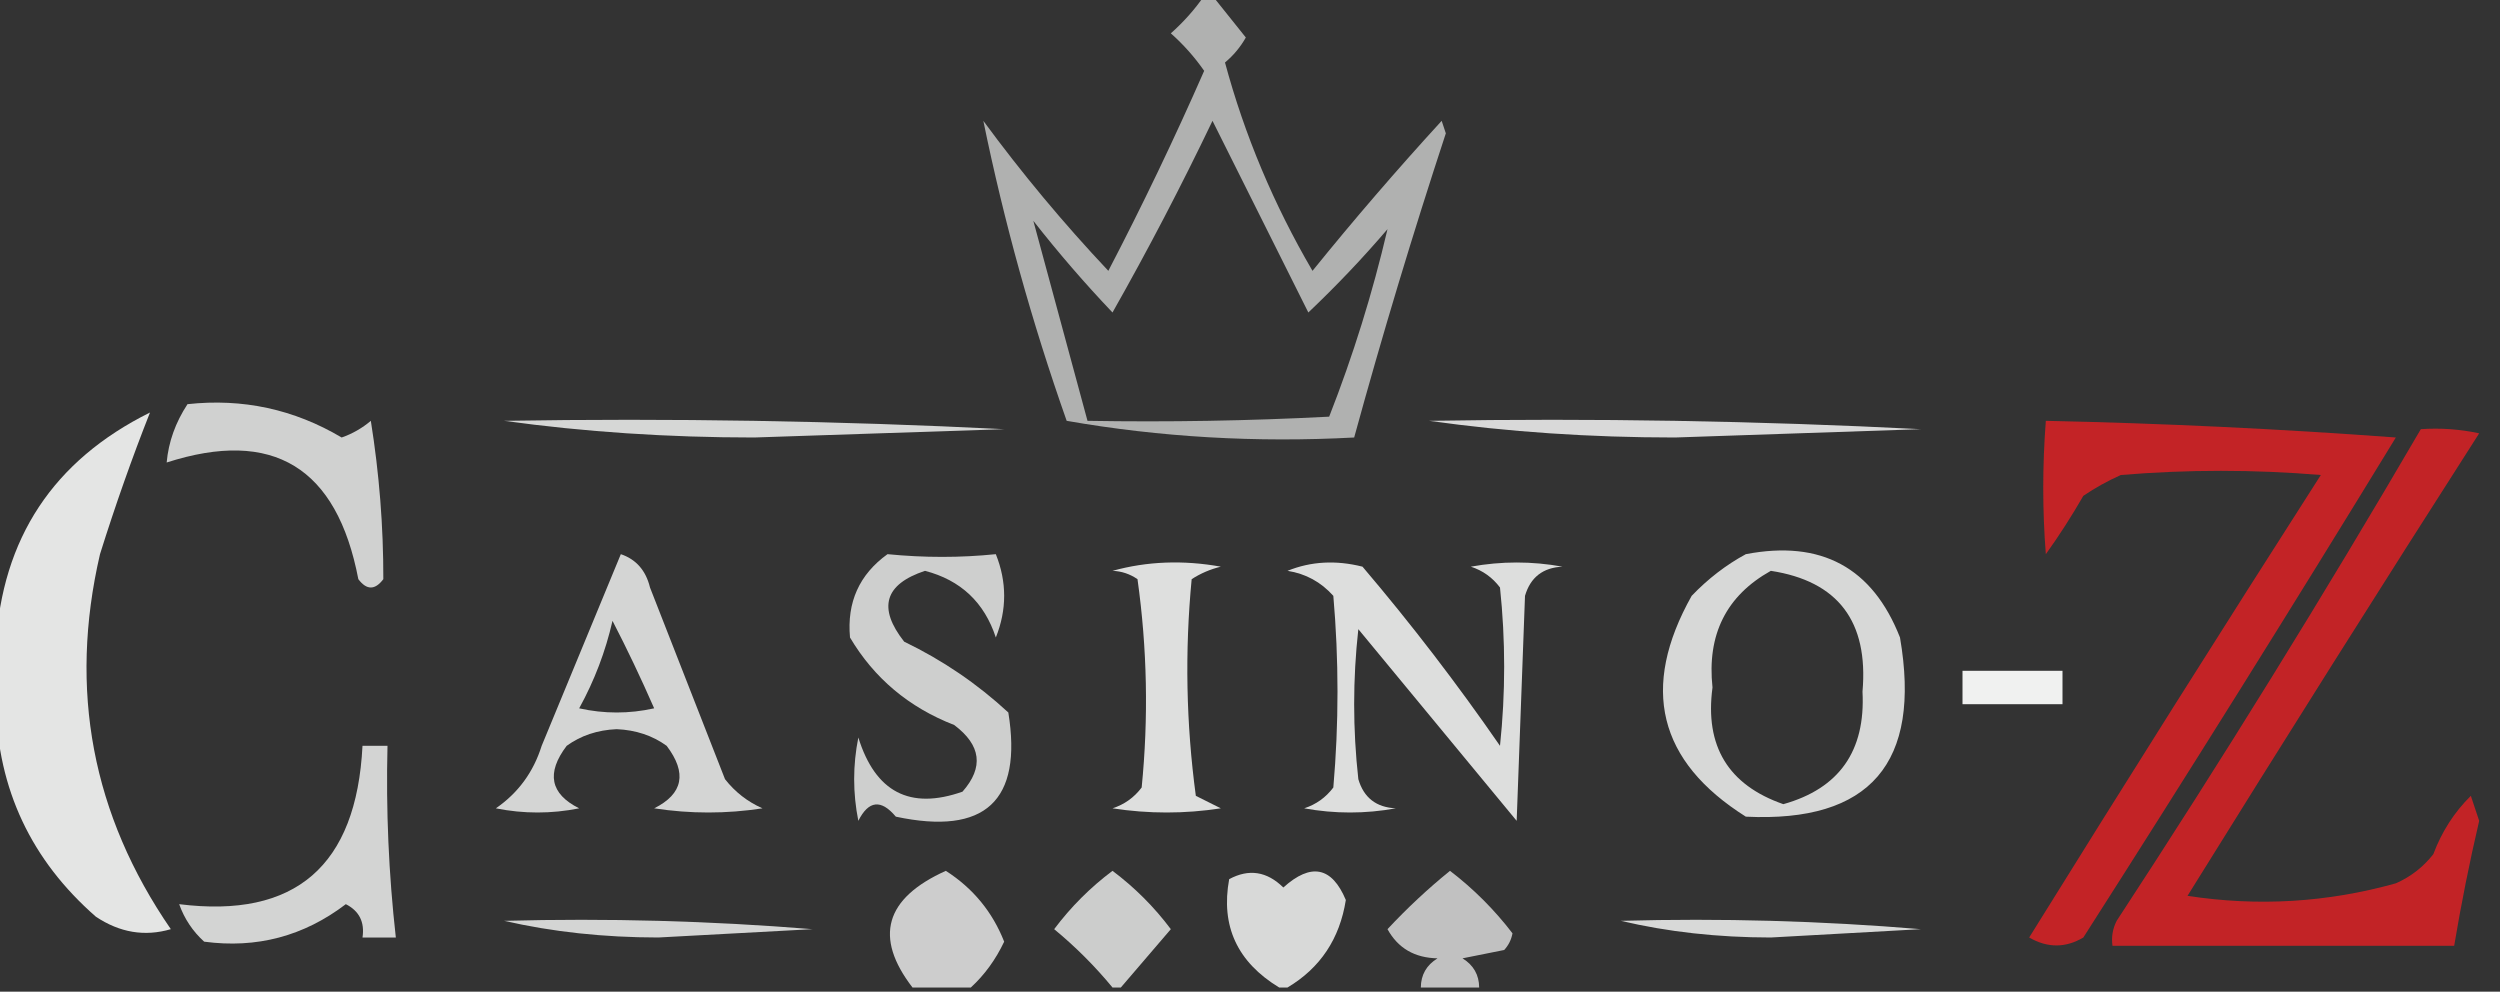 <?xml version="1.0" encoding="UTF-8"?>
<!DOCTYPE svg PUBLIC "-//W3C//DTD SVG 1.1//EN" "http://www.w3.org/Graphics/SVG/1.1/DTD/svg11.dtd">
<svg xmlns="http://www.w3.org/2000/svg" version="1.1" width="300px" height="119px" style="shape-rendering:geometricPrecision; text-rendering:geometricPrecision; image-rendering:optimizeQuality; fill-rule:evenodd; clip-rule:evenodd" xmlns:xlink="http://www.w3.org/1999/xlink">
<rect width="100%" height="100%" fill="#333333" stroke="none"/>
<g><path style="opacity:0.615" fill="#fefffe" d="M 144.5,-0.5 C 144.833,-0.5 145.167,-0.5 145.5,-0.5C 146.81,1.148 148.143,2.814 149.5,4.5C 148.855,5.646 148.022,6.646 147,7.5C 149.349,16.212 152.849,24.546 157.5,32.5C 162.45,26.378 167.617,20.378 173,14.5C 173.167,15 173.333,15.5 173.5,16C 169.523,28.095 165.857,40.262 162.5,52.5C 150.746,53.132 139.246,52.465 128,50.5C 123.821,38.644 120.488,26.644 118,14.5C 122.623,20.792 127.623,26.792 133,32.5C 137.09,24.652 140.923,16.652 144.5,8.5C 143.352,6.851 142.019,5.351 140.5,4C 142.041,2.629 143.375,1.129 144.5,-0.5 Z M 166.5,27.5 C 164.707,35.172 162.374,42.672 159.5,50C 149.839,50.5 140.172,50.666 130.5,50.5C 128.314,42.417 126.148,34.417 124,26.5C 127.009,30.339 130.176,34.006 133.5,37.5C 137.77,29.959 141.77,22.293 145.5,14.5C 149.333,22.167 153.167,29.833 157,37.5C 160.399,34.271 163.565,30.938 166.5,27.5 Z"/></g>
<g><path style="opacity:0.77" fill="#fefffe" d="M 22.5,48.5 C 29.121,47.778 35.288,49.111 41,52.5C 42.285,52.05 43.452,51.383 44.5,50.5C 45.511,56.835 46.011,63.168 46,69.5C 45,70.833 44,70.833 43,69.5C 40.425,56.057 32.758,51.391 20,55.5C 20.22,53.037 21.054,50.703 22.5,48.5 Z"/></g>
<g><path style="opacity:0.868" fill="#fefffe" d="M -0.5,84.5 C -0.5,82.167 -0.5,79.833 -0.5,77.5C 0.232,64.597 6.399,55.263 18,49.5C 15.852,54.936 13.852,60.602 12,66.5C 8.222,82.776 11.055,97.776 20.5,111.5C 17.374,112.419 14.374,111.919 11.5,110C 3.743,103.213 -0.257,94.713 -0.5,84.5 Z"/></g>
<g><path style="opacity:0.803" fill="#fefffe" d="M 60.5,50.5 C 80.511,50.167 100.511,50.5 120.5,51.5C 110.5,51.833 100.5,52.167 90.5,52.5C 80.144,52.499 70.144,51.832 60.5,50.5 Z"/></g>
<g><path style="opacity:0.816" fill="#fefffe" d="M 171.5,50.5 C 191.178,50.167 210.845,50.5 230.5,51.5C 220.667,51.833 210.833,52.167 201,52.5C 190.81,52.499 180.977,51.832 171.5,50.5 Z"/></g>
<g><path style="opacity:0.779" fill="#ec1f23" d="M 245.5,50.5 C 259.516,50.797 273.516,51.464 287.5,52.5C 275.198,72.633 262.698,92.633 250,112.5C 247.861,113.769 245.695,113.769 243.5,112.5C 255.042,93.916 266.708,75.416 278.5,57C 270.5,56.333 262.5,56.333 254.5,57C 252.919,57.706 251.419,58.54 250,59.5C 248.585,61.961 247.085,64.294 245.5,66.5C 245.087,61.233 245.087,55.899 245.5,50.5 Z"/></g>
<g><path style="opacity:0.775" fill="#ec1f23" d="M 290.5,51.5 C 292.857,51.337 295.19,51.503 297.5,52C 285.708,70.416 274.042,88.916 262.5,107.5C 270.935,108.802 279.268,108.302 287.5,106C 289.286,105.215 290.786,104.049 292,102.5C 293.015,99.79 294.515,97.457 296.5,95.5C 296.833,96.5 297.167,97.5 297.5,98.5C 296.338,103.481 295.338,108.481 294.5,113.5C 280.833,113.5 267.167,113.5 253.5,113.5C 253.351,112.448 253.517,111.448 254,110.5C 266.69,91.112 278.857,71.446 290.5,51.5 Z"/></g>
<g><path style="opacity:0.795" fill="#fefffe" d="M 74.5,66.5 C 76.335,67.122 77.502,68.456 78,70.5C 81,78.167 84,85.833 87,93.5C 88.214,95.049 89.714,96.216 91.5,97C 87.167,97.667 82.833,97.667 78.5,97C 81.974,95.266 82.474,92.766 80,89.5C 78.302,88.267 76.302,87.6 74,87.5C 71.698,87.6 69.698,88.267 68,89.5C 65.526,92.766 66.026,95.266 69.5,97C 66.167,97.667 62.833,97.667 59.5,97C 62.176,95.16 64.009,92.66 65,89.5C 68.182,81.808 71.349,74.141 74.5,66.5 Z M 73.5,74.5 C 75.246,77.872 76.912,81.372 78.5,85C 75.5,85.667 72.5,85.667 69.5,85C 71.33,81.676 72.663,78.176 73.5,74.5 Z"/></g>
<g><path style="opacity:0.764" fill="#fefffe" d="M 106.5,66.5 C 110.911,66.936 115.244,66.936 119.5,66.5C 120.833,69.833 120.833,73.167 119.5,76.5C 118.118,72.284 115.285,69.618 111,68.5C 106.142,70.113 105.309,72.946 108.5,77C 113.1,79.215 117.266,82.048 121,85.5C 122.715,96.114 118.215,100.28 107.5,98C 105.729,95.886 104.229,96.053 103,98.5C 102.333,95.167 102.333,91.833 103,88.5C 105.038,95.054 109.205,97.221 115.5,95C 118.07,92.085 117.737,89.419 114.5,87C 109.061,84.884 104.894,81.384 102,76.5C 101.616,72.272 103.116,68.939 106.5,66.5 Z"/></g>
<g><path style="opacity:0.805" fill="#fefffe" d="M 209.5,66.5 C 218.538,64.766 224.705,68.099 228,76.5C 230.592,91.559 224.426,98.726 209.5,98C 198.971,91.367 196.805,82.534 203,71.5C 204.965,69.45 207.132,67.783 209.5,66.5 Z M 212.5,68.5 C 220.567,69.74 224.233,74.574 223.5,83C 223.871,90.119 220.704,94.619 214,96.5C 207.389,94.198 204.555,89.531 205.5,82.5C 204.818,76.154 207.152,71.487 212.5,68.5 Z"/></g>
<g><path style="opacity:0.842" fill="#fefffe" d="M 133.5,68.5 C 137.646,67.353 141.98,67.186 146.5,68C 145.234,68.309 144.067,68.809 143,69.5C 142.168,78.186 142.335,86.853 143.5,95.5C 144.5,96 145.5,96.5 146.5,97C 142.167,97.667 137.833,97.667 133.5,97C 134.931,96.535 136.097,95.701 137,94.5C 137.832,86.147 137.665,77.813 136.5,69.5C 135.583,68.873 134.583,68.539 133.5,68.5 Z"/></g>
<g><path style="opacity:0.839" fill="#fefffe" d="M 154.5,68.5 C 157.304,67.362 160.304,67.195 163.5,68C 169.363,74.896 174.863,82.063 180,89.5C 180.667,83.167 180.667,76.833 180,70.5C 179.097,69.299 177.931,68.465 176.5,68C 180.167,67.333 183.833,67.333 187.5,68C 185.152,68.11 183.652,69.277 183,71.5C 182.667,80.5 182.333,89.5 182,98.5C 175.667,90.833 169.333,83.167 163,75.5C 162.333,81.5 162.333,87.5 163,93.5C 163.652,95.723 165.152,96.89 167.5,97C 163.833,97.667 160.167,97.667 156.5,97C 157.931,96.535 159.097,95.701 160,94.5C 160.667,86.833 160.667,79.167 160,71.5C 158.512,69.84 156.679,68.84 154.5,68.5 Z"/></g>
<g><path style="opacity:0.928" fill="#fefffe" d="M 235.5,80.5 C 239.5,80.5 243.5,80.5 247.5,80.5C 247.5,81.833 247.5,83.167 247.5,84.5C 243.5,84.5 239.5,84.5 235.5,84.5C 235.5,83.167 235.5,81.833 235.5,80.5 Z"/></g>
<g><path style="opacity:0.787" fill="#fefffe" d="M 43.5,89.5 C 44.5,89.5 45.5,89.5 46.5,89.5C 46.309,97.201 46.642,104.868 47.5,112.5C 46.167,112.5 44.833,112.5 43.5,112.5C 43.778,110.654 43.111,109.32 41.5,108.5C 36.456,112.344 30.789,113.844 24.5,113C 23.128,111.758 22.128,110.258 21.5,108.5C 35.436,110.25 42.77,103.917 43.5,89.5 Z"/></g>
<g><path style="opacity:0.757" fill="#fefffe" d="M 116.5,118.5 C 114.167,118.5 111.833,118.5 109.5,118.5C 104.853,112.464 106.187,107.797 113.5,104.5C 116.761,106.592 119.095,109.426 120.5,113C 119.483,115.15 118.15,116.983 116.5,118.5 Z"/></g>
<g><path style="opacity:0.756" fill="#fefffe" d="M 134.5,118.5 C 134.167,118.5 133.833,118.5 133.5,118.5C 131.394,115.945 129.06,113.612 126.5,111.5C 128.5,108.833 130.833,106.5 133.5,104.5C 136.167,106.5 138.5,108.833 140.5,111.5C 138.477,113.853 136.477,116.186 134.5,118.5 Z"/></g>
<g><path style="opacity:0.813" fill="#fefffe" d="M 154.5,118.5 C 154.167,118.5 153.833,118.5 153.5,118.5C 148.469,115.445 146.469,111.111 147.5,105.5C 149.861,104.224 152.028,104.558 154,106.5C 157.323,103.504 159.823,104.004 161.5,108C 160.763,112.66 158.43,116.16 154.5,118.5 Z"/></g>
<g><path style="opacity:0.699" fill="#fefffe" d="M 177.5,118.5 C 175.167,118.5 172.833,118.5 170.5,118.5C 170.511,116.983 171.177,115.816 172.5,115C 169.755,114.947 167.755,113.78 166.5,111.5C 168.861,108.97 171.361,106.637 174,104.5C 176.833,106.667 179.333,109.167 181.5,112C 181.355,112.772 181.022,113.439 180.5,114C 178.833,114.333 177.167,114.667 175.5,115C 176.823,115.816 177.489,116.983 177.5,118.5 Z"/></g>
<g><path style="opacity:0.791" fill="#fefffe" d="M 60.5,110.5 C 72.851,110.168 85.185,110.501 97.5,111.5C 91.333,111.833 85.167,112.167 79,112.5C 72.462,112.496 66.295,111.83 60.5,110.5 Z"/></g>
<g><path style="opacity:0.813" fill="#fefffe" d="M 194.5,110.5 C 206.518,110.168 218.518,110.501 230.5,111.5C 224.5,111.833 218.5,112.167 212.5,112.5C 206.128,112.496 200.128,111.829 194.5,110.5 Z"/></g>
</svg>
